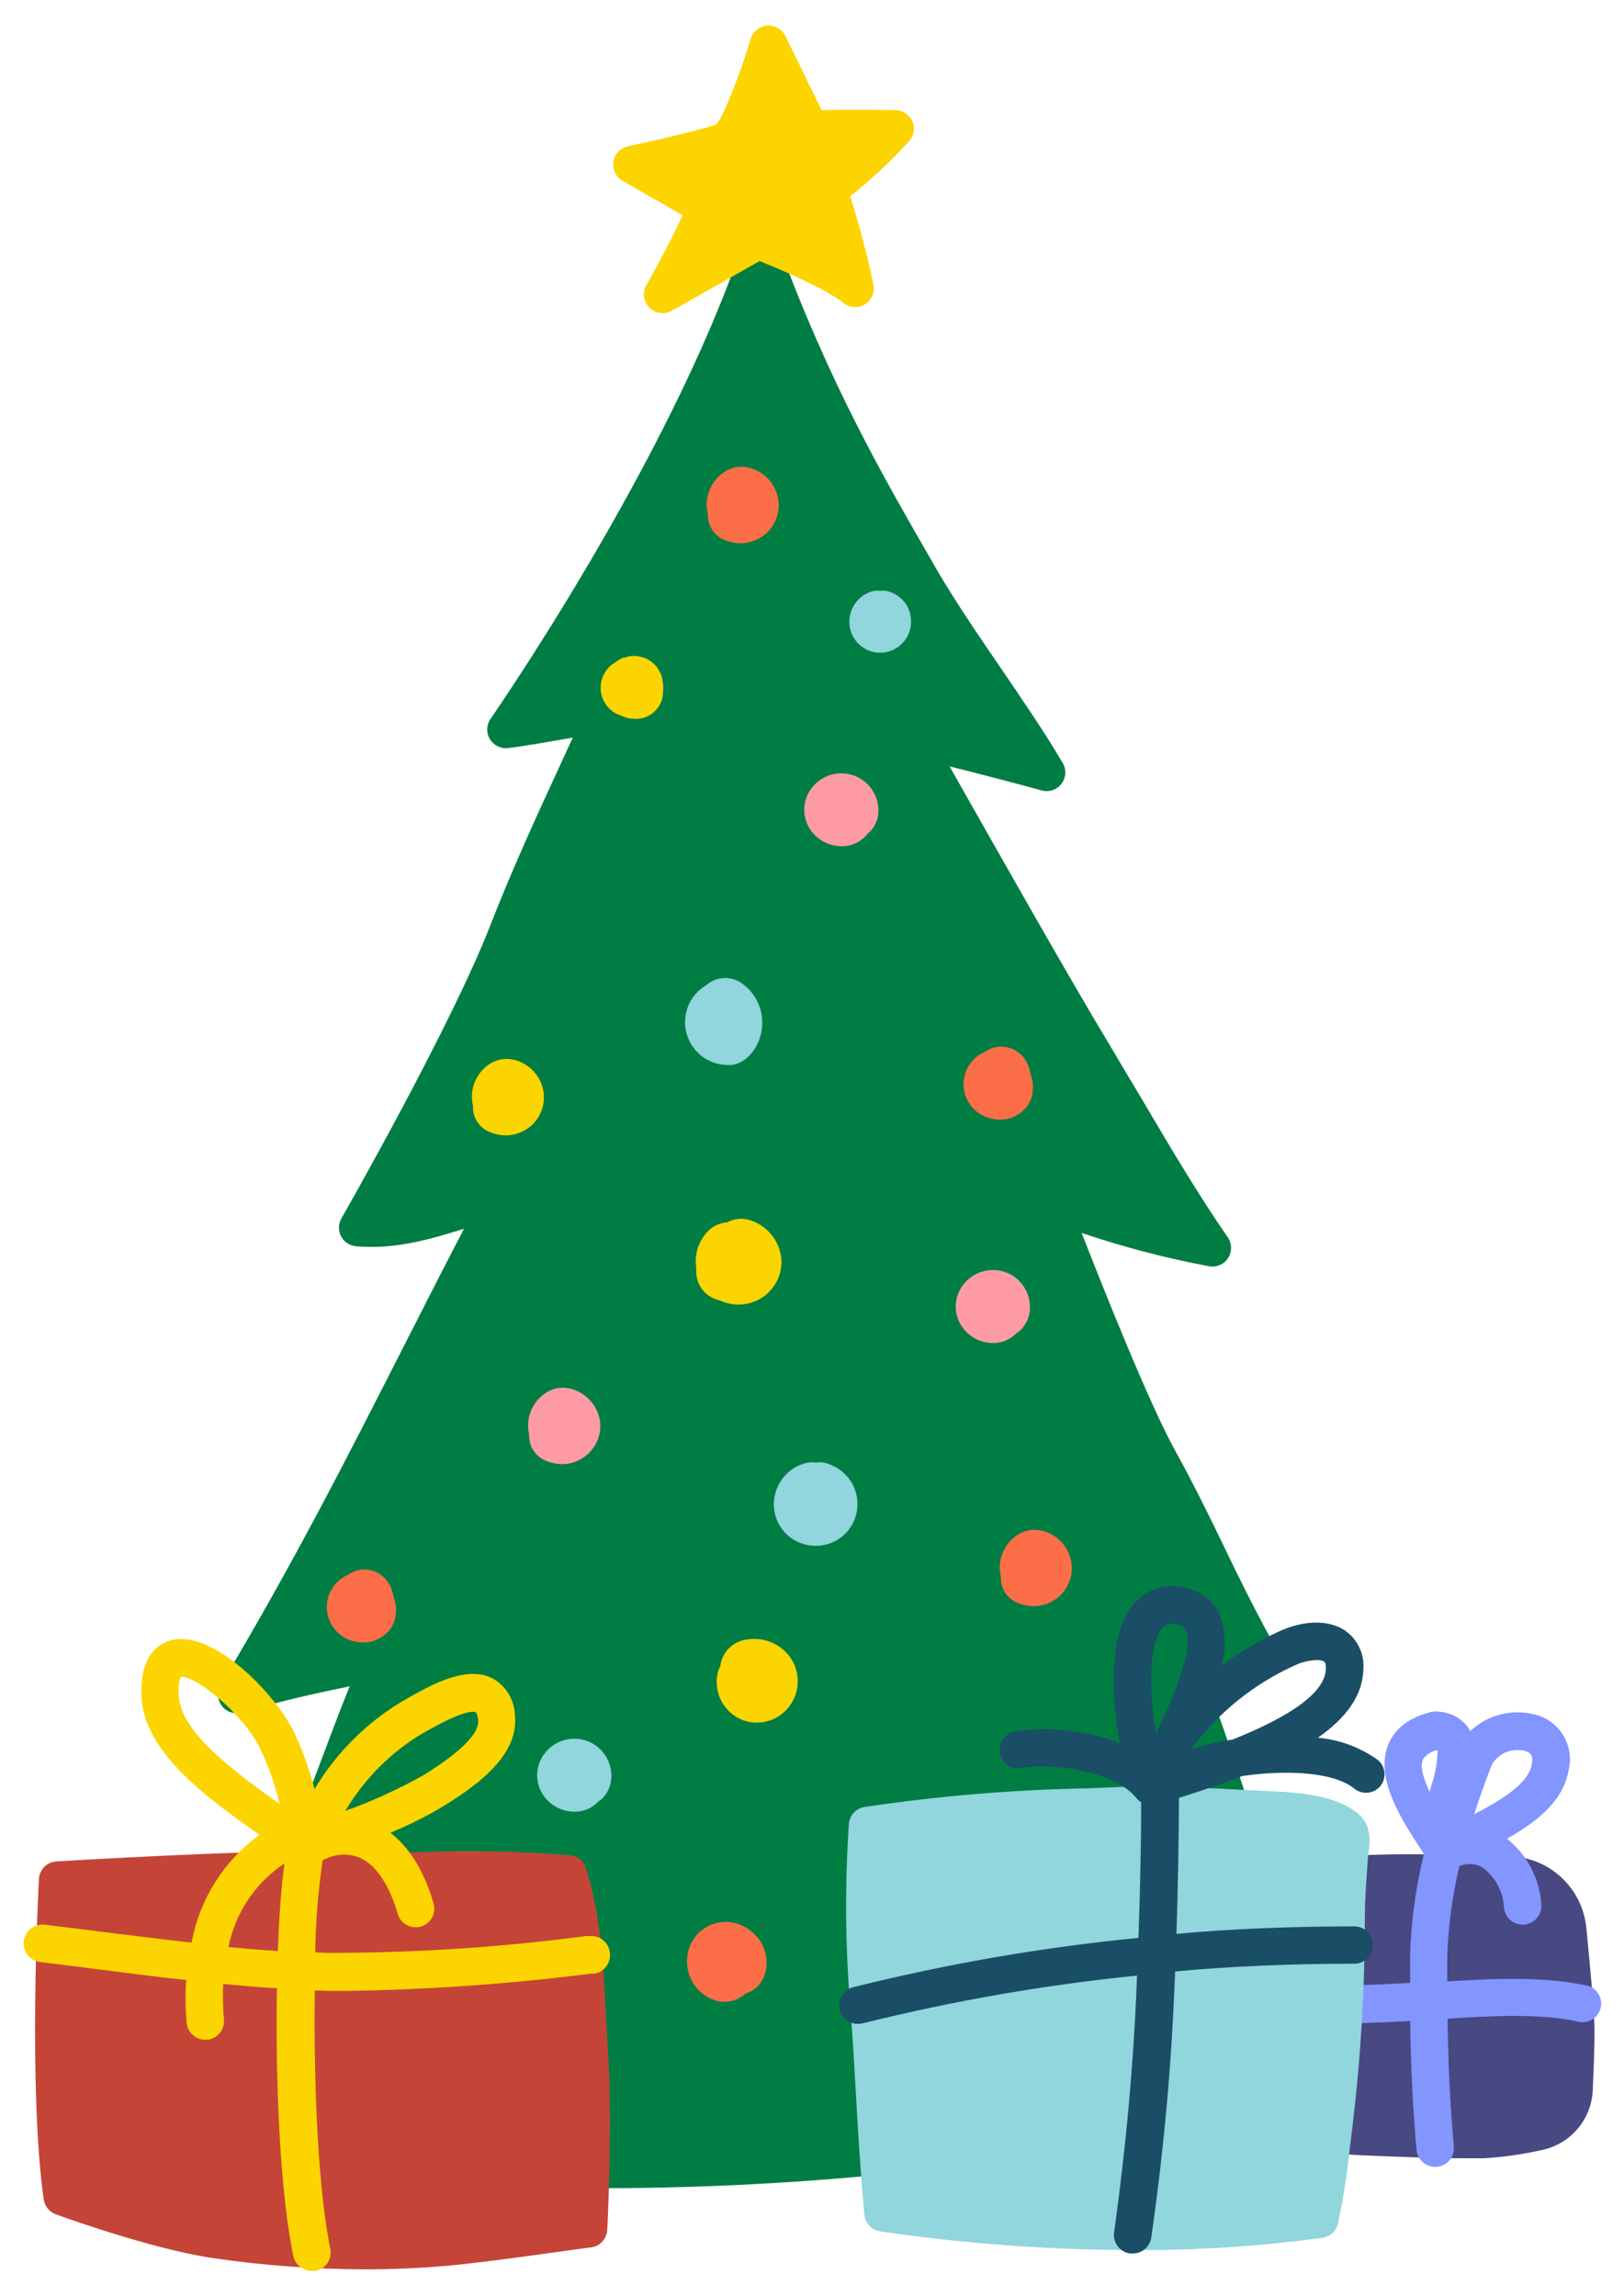 <svg width="174px" height="246px" viewBox="213 177 174 246" fill="none" xmlns="http://www.w3.org/2000/svg"><g id="Random/Element 23"><g id="chistmas"><g id="stickers_expanded"><path id="Path" d="M355.709 399C354.299 394.57 352.949 390.16 351.649 385.88C348.519 375.65 345.539 365.88 341.849 355.97C343.66 356.264 345.496 356.381 347.329 356.32C348.19 356.611 349.14 356.286 349.64 355.527C350.141 354.768 350.066 353.767 349.459 353.09C347.539 349.66 345.779 346.09 344.079 342.55C342.379 339.01 340.749 335.73 338.889 332.36C336.129 327.36 331.339 315.36 328.889 309.08C333.381 310.604 337.976 311.804 342.639 312.67C343.426 312.774 344.199 312.403 344.611 311.725C345.022 311.047 344.994 310.19 344.539 309.54C341.439 305.07 338.399 299.93 335.469 294.96C334.269 292.96 333.079 290.96 331.899 288.96C327.569 281.81 318.899 266.44 314.739 259.1C317.909 259.9 322.019 260.96 324.609 261.68C325.396 261.896 326.235 261.613 326.73 260.965C327.225 260.316 327.276 259.431 326.859 258.73C324.859 255.33 322.519 251.94 320.289 248.66C317.879 245.13 315.389 241.49 313.289 237.9L312.589 236.67C307.589 227.99 301.899 218.15 296.339 203.07C296.044 202.276 295.28 201.754 294.433 201.768C293.586 201.781 292.839 202.327 292.569 203.13C284.689 226.49 265.729 253.74 265.569 254C265.113 254.645 265.08 255.498 265.484 256.177C265.889 256.856 266.655 257.233 267.439 257.14C269.059 256.95 271.819 256.46 274.259 256.04H274.359C273.969 256.88 273.579 257.72 273.199 258.56C270.589 264.22 267.889 270.08 265.529 276.14C261.279 287.06 249.709 307.3 249.589 307.51C249.244 308.103 249.226 308.831 249.543 309.44C249.859 310.048 250.466 310.452 251.149 310.51C255.259 310.88 259.049 309.78 262.709 308.64C260.429 313.03 258.299 317.21 256.219 321.3C250.119 333.3 244.359 344.62 236.639 357.52C236.224 358.224 236.279 359.111 236.779 359.759C237.279 360.406 238.123 360.684 238.909 360.46C243.499 359.12 246.569 358.46 250.469 357.65C249.609 359.74 248.649 362.28 247.619 365.04C245.809 369.86 243.759 375.32 241.849 379.04C237.616 387.395 234.007 396.052 231.049 404.94C230.851 405.518 230.929 406.156 231.259 406.67C231.592 407.188 232.146 407.524 232.759 407.58C235.389 407.83 237.919 408.17 240.369 408.49C243.309 408.89 246.079 409.26 248.949 409.49C251.819 409.72 254.409 409.93 257.029 410.16C263.979 410.76 270.549 411.33 278.149 411.41H279.999C292.153 411.301 304.29 410.487 316.349 408.97C329.579 407.31 347.349 403.82 354.409 401.49C355.451 401.155 356.03 400.046 355.709 399Z" fill="#007D43"/><path id="Path_2" d="M284 250C283.965 249.58 283.827 249.175 283.6 248.82C283.425 248.475 283.172 248.177 282.86 247.95C282.55 247.675 282.175 247.486 281.77 247.4C281.338 247.257 280.877 247.226 280.43 247.31L279.88 247.46H279.75C279.47 247.581 279.208 247.739 278.97 247.93C277.862 248.545 277.233 249.767 277.375 251.026C277.517 252.286 278.403 253.336 279.62 253.69C280.049 253.902 280.522 254.008 281 254C281.133 254.01 281.267 254.01 281.4 254C282.899 253.865 284.046 252.605 284.04 251.1C284.075 250.821 284.075 250.539 284.04 250.26L284 250Z" fill="#FCD400"/><path id="Path_3" d="M292.101 316.76C292.51 316.762 292.917 316.708 293.311 316.6C295.335 316.074 296.743 314.241 296.731 312.15C296.661 310.003 295.175 308.162 293.091 307.64C292.35 307.481 291.578 307.591 290.911 307.95C290.159 307.997 289.449 308.313 288.911 308.84C287.854 309.884 287.366 311.374 287.601 312.84C287.586 313.01 287.586 313.18 287.601 313.35C287.633 314.183 287.992 314.97 288.601 315.54C289.035 315.926 289.562 316.192 290.131 316.31C290.747 316.601 291.419 316.755 292.101 316.76V316.76Z" fill="#FCD400"/><path id="Path_4" d="M267.911 290.5C266.996 290.325 266.05 290.539 265.301 291.09C263.916 292.091 263.275 293.831 263.681 295.49C263.623 296.649 264.277 297.726 265.331 298.21C265.912 298.477 266.542 298.62 267.181 298.63C267.518 298.629 267.854 298.586 268.181 298.5C268.918 298.312 269.592 297.928 270.131 297.39C271.435 296.043 271.65 293.978 270.651 292.39C270.036 291.411 269.045 290.727 267.911 290.5V290.5Z" fill="#FCD400"/><path id="Path_5" d="M297.48 354.3V354.3C296.234 352.797 294.199 352.204 292.34 352.8C291.166 353.206 290.327 354.247 290.18 355.48C290.053 355.706 289.959 355.948 289.9 356.2C289.437 358.206 290.431 360.265 292.29 361.15C292.858 361.41 293.475 361.543 294.1 361.54C295.623 361.535 297.034 360.735 297.82 359.43C298.803 357.82 298.667 355.766 297.48 354.3V354.3Z" fill="#FCD400"/><path id="Path_6" d="M322.291 296.25C322.913 295.812 323.365 295.173 323.571 294.44C323.616 294.233 323.642 294.022 323.651 293.81C323.701 293.392 323.671 292.968 323.561 292.56L323.231 291.35C322.998 290.552 322.453 289.881 321.719 289.49C320.985 289.098 320.124 289.019 319.331 289.27C319.052 289.375 318.787 289.513 318.541 289.68C317.052 290.307 316.129 291.815 316.249 293.426C316.369 295.037 317.505 296.392 319.071 296.79C319.418 296.893 319.779 296.944 320.141 296.94C320.915 296.957 321.671 296.714 322.291 296.25V296.25Z" fill="#FC6E47"/><path id="Path_7" d="M255.319 348.58L254.989 347.36C254.752 346.585 254.226 345.93 253.519 345.53C252.778 345.117 251.898 345.03 251.089 345.29C250.807 345.387 250.541 345.525 250.299 345.7C248.821 346.336 247.908 347.839 248.028 349.444C248.148 351.049 249.273 352.401 250.829 352.81C251.178 352.905 251.538 352.952 251.899 352.95C252.674 352.971 253.432 352.728 254.049 352.26C254.671 351.828 255.12 351.191 255.319 350.46C255.373 350.255 255.4 350.043 255.399 349.83C255.459 349.413 255.431 348.987 255.319 348.58V348.58Z" fill="#FC6E47"/><path id="Path_8" d="M327.2 342.81C326.583 341.843 325.597 341.17 324.47 340.95C323.556 340.77 322.608 340.984 321.86 341.54C320.477 342.538 319.837 344.274 320.24 345.93C320.18 347.09 320.835 348.168 321.89 348.65C322.471 348.917 323.101 349.06 323.74 349.07C324.078 349.069 324.414 349.026 324.74 348.94C325.478 348.752 326.152 348.368 326.69 347.83C328.002 346.477 328.213 344.4 327.2 342.81V342.81Z" fill="#FC6E47"/><path id="Path_9" d="M293.07 227.07C292.156 226.894 291.21 227.108 290.46 227.66C289.073 228.659 288.432 230.4 288.84 232.06C288.789 233.217 289.44 234.291 290.49 234.78C291.071 235.046 291.701 235.189 292.34 235.2C292.678 235.199 293.014 235.155 293.34 235.07C294.078 234.881 294.751 234.498 295.29 233.96C296.595 232.612 296.81 230.547 295.81 228.96C295.195 227.98 294.204 227.297 293.07 227.07V227.07Z" fill="#FC6E47"/><path id="Path_10" d="M290.681 382.891C289.573 382.912 288.52 383.375 287.755 384.177C286.991 384.979 286.579 386.053 286.611 387.161C286.615 389.204 288.036 390.97 290.031 391.411C291.062 391.568 292.109 391.26 292.891 390.571C293.627 390.33 294.251 389.833 294.651 389.171C294.989 388.56 295.155 387.868 295.131 387.171C295.113 386.032 294.633 384.949 293.801 384.171C292.97 383.35 291.849 382.89 290.681 382.891Z" fill="#FC6E47"/><path id="Path_11" d="M292.269 282.2V282.2C291.122 281.523 289.67 281.66 288.669 282.54C286.902 283.574 286.033 285.652 286.539 287.636C287.045 289.62 288.803 291.029 290.849 291.09C291.036 291.105 291.223 291.105 291.409 291.09C293.479 290.77 294.709 288.46 294.669 286.51C294.656 284.758 293.752 283.134 292.269 282.2Z" fill="#91D5DD"/><path id="Path_12" d="M301.7 333.81C301.286 333.655 300.837 333.613 300.4 333.69C299.954 333.619 299.497 333.66 299.07 333.81C297.034 334.478 295.73 336.466 295.93 338.6C296.16 340.861 298.057 342.586 300.33 342.6H300.52C302.834 342.547 304.721 340.73 304.86 338.42C304.918 337.483 304.687 336.552 304.2 335.75C303.618 334.833 302.734 334.147 301.7 333.81V333.81Z" fill="#91D5DD"/><path id="Path_13" d="M310.139 241.83V241.83C309.719 241.155 309.075 240.649 308.319 240.4C308.001 240.278 307.656 240.243 307.319 240.3C306.984 240.248 306.64 240.279 306.319 240.39C304.823 240.887 303.869 242.351 304.019 243.92C304.164 245.61 305.573 246.911 307.269 246.92H307.399C309.101 246.872 310.487 245.538 310.599 243.84C310.659 243.139 310.498 242.436 310.139 241.83V241.83Z" fill="#91D5DD"/><path id="Path_14" d="M276.25 363.65C274.625 362.88 272.685 363.289 271.51 364.65C270.273 366.051 270.23 368.141 271.41 369.59C272.182 370.532 273.332 371.081 274.55 371.09C274.973 371.093 275.393 371.018 275.79 370.87C276.286 370.687 276.731 370.389 277.09 370C277.314 369.873 277.513 369.707 277.68 369.51C278.178 368.936 278.467 368.21 278.5 367.45C278.58 365.847 277.694 364.351 276.25 363.65Z" fill="#91D5DD"/><path id="Path_15" d="M273.94 325.73C273.026 325.543 272.075 325.758 271.33 326.32C269.939 327.311 269.293 329.051 269.7 330.71C269.646 331.868 270.299 332.943 271.35 333.43C271.936 333.695 272.568 333.838 273.21 333.85C273.548 333.853 273.884 333.813 274.21 333.73C274.946 333.537 275.616 333.151 276.15 332.61C277.48 331.274 277.697 329.191 276.67 327.61C276.057 326.636 275.07 325.956 273.94 325.73Z" fill="#FF9BA5"/><path id="Path_16" d="M321.099 313.44V313.44C319.474 312.67 317.535 313.079 316.359 314.44C315.122 315.841 315.08 317.931 316.259 319.38C317.03 320.324 318.181 320.874 319.399 320.88C319.823 320.882 320.243 320.807 320.639 320.66C321.132 320.47 321.575 320.172 321.939 319.79C322.159 319.657 322.358 319.492 322.529 319.3C323.02 318.721 323.308 317.998 323.349 317.24C323.43 315.637 322.544 314.141 321.099 313.44Z" fill="#FF9BA5"/><path id="Path_17" d="M304.51 260.09V260.09C302.824 259.476 300.935 260.061 299.89 261.52C298.796 263.037 298.961 265.124 300.28 266.45C301.047 267.217 302.085 267.652 303.17 267.66C303.725 267.665 304.274 267.538 304.77 267.29C305.244 267.057 305.655 266.714 305.97 266.29C306.177 266.139 306.359 265.957 306.51 265.75C306.944 265.127 307.158 264.378 307.12 263.62C307.031 262.028 306.006 260.642 304.51 260.09Z" fill="#FF9BA5"/><path id="Path_18" d="M310.76 190C310.448 189.285 309.75 188.817 308.97 188.8C308.76 188.8 304.34 188.7 301.03 188.8L297.15 180.86C296.79 180.122 296.015 179.678 295.196 179.742C294.377 179.806 293.681 180.365 293.44 181.15C292.31 184.88 290.59 189.36 289.76 190.31C288.7 190.75 284.11 191.85 280.27 192.68C279.466 192.857 278.852 193.509 278.724 194.322C278.595 195.136 278.979 195.945 279.69 196.36C279.69 196.36 283.48 198.55 286.13 200.06C284.73 203.18 282.28 207.51 282.25 207.56C281.808 208.343 281.943 209.325 282.58 209.96C282.953 210.336 283.46 210.548 283.99 210.55C284.34 210.55 284.684 210.46 284.99 210.29L294.38 204.97C296.93 205.97 301.72 208.1 303.38 209.46C304.029 209.979 304.93 210.042 305.645 209.62C306.36 209.198 306.74 208.379 306.6 207.56C305.927 204.343 305.089 201.162 304.09 198.03C306.339 196.244 308.443 194.281 310.38 192.16C310.925 191.58 311.075 190.732 310.76 190Z" fill="#FCD400"/><path id="Path_19" d="M383.84 394.61C383.84 392.9 383.52 389.16 382.96 383.49C382.527 379.258 379.032 375.998 374.78 375.86C370.51 375.73 364.78 375.59 361.78 375.66C359.02 375.73 352.7 375.92 349.4 376.03C347.186 376.091 345.379 377.821 345.22 380.03L343.61 402.2C343.435 404.527 345.139 406.573 347.46 406.82C350.87 407.18 356.89 407.82 358.91 407.89L360.83 407.97C363.83 408.09 366.83 408.21 369.83 408.21C370.57 408.21 371.3 408.21 372.03 408.21C374.1 408.084 376.157 407.789 378.18 407.33C381.245 406.707 383.498 404.085 383.65 400.96C383.79 397.87 383.85 395.73 383.84 394.61Z" fill="#484882"/><path id="Shape" fill-rule="evenodd" clip-rule="evenodd" d="M382.911 389.7C378.521 388.7 372.671 388.97 368.061 389.27V386.6C368.169 383.331 368.608 380.081 369.371 376.9C370.145 376.586 371.019 376.626 371.761 377.01C373.185 378.018 374.063 379.628 374.141 381.37C374.211 382.085 374.656 382.708 375.31 383.005C375.963 383.302 376.726 383.228 377.31 382.81C377.894 382.392 378.211 381.695 378.141 380.98C377.948 378.237 376.618 375.699 374.471 373.98C377.471 372.26 380.471 370.06 381.061 366.67C381.381 365.396 381.18 364.046 380.503 362.92C379.825 361.794 378.727 360.985 377.451 360.67C374.993 360.044 372.386 360.711 370.531 362.44C370.464 362.311 370.387 362.188 370.301 362.07C369.553 361.041 368.373 360.414 367.101 360.37C366.889 360.336 366.673 360.336 366.461 360.37C364.031 360.94 362.461 362.14 361.731 363.92C360.281 367.53 363.201 372 365.341 375.26L365.561 375.61C364.694 379.153 364.198 382.776 364.081 386.42V389.42L361.521 389.56C355.99 389.712 350.476 390.254 345.021 391.18C343.916 391.283 343.104 392.261 343.206 393.365C343.308 394.47 344.286 395.283 345.391 395.18C345.517 395.19 345.644 395.19 345.771 395.18C351.044 394.289 356.374 393.771 361.721 393.63L364.091 393.5C364.151 398.19 364.371 402.87 364.771 407.31C364.864 408.344 365.733 409.135 366.771 409.13H366.951C367.482 409.085 367.973 408.829 368.315 408.42C368.657 408.01 368.821 407.481 368.771 406.95C368.371 402.56 368.151 397.95 368.101 393.26C372.451 392.97 378.101 392.65 382.021 393.57C382.727 393.765 383.482 393.558 383.991 393.032C384.499 392.505 384.68 391.743 384.461 391.044C384.242 390.346 383.659 389.823 382.941 389.68L382.911 389.7ZM372.821 366.1C373.378 365.064 374.476 364.436 375.651 364.48C375.897 364.479 376.142 364.509 376.381 364.57C376.971 364.74 377.301 365.03 377.131 365.98C376.751 368.15 373.691 369.92 370.941 371.36C371.494 369.66 372.121 367.907 372.821 366.1ZM367.031 364.49C366.388 364.59 365.816 364.952 365.451 365.49C365.131 366.29 365.531 367.57 366.181 368.97C366.206 368.866 366.233 368.761 366.261 368.656C366.288 368.551 366.316 368.446 366.341 368.34C366.766 367.1 366.999 365.802 367.031 364.49Z" fill="#8395FF"/><path id="Path_20" d="M278.14 396.69C278.04 395.26 277.97 393.85 277.9 392.45C277.65 387.45 277.39 382.33 275.8 377.17C275.567 376.401 274.898 375.846 274.1 375.76C268.779 375.312 263.435 375.195 258.1 375.41C254.25 375.48 250.27 375.56 246.37 375.41C240.68 375.13 219.93 376.35 219.05 376.41C218.033 376.469 217.224 377.283 217.17 378.3C217.12 379.21 216 400.68 217.68 412.61C217.782 413.34 218.278 413.955 218.97 414.21C219.38 414.36 229.17 417.93 235.78 418.9C241.187 419.697 246.644 420.101 252.11 420.11C254.98 420.11 257.81 419.99 260.58 419.76C265.66 419.32 275.93 417.76 276.36 417.76C277.309 417.616 278.022 416.819 278.06 415.86C278.13 415.26 278.61 403.31 278.14 396.69Z" fill="#C44538"/><path id="Shape_2" fill-rule="evenodd" clip-rule="evenodd" d="M276.12 384.41C277.216 384.281 278.21 385.065 278.34 386.16C278.502 387.247 277.756 388.261 276.67 388.43H276.33C267.705 389.529 259.024 390.147 250.33 390.28H248.19L246.73 390.23C246.59 399.9 247.06 411.55 248.39 417.9C248.5 418.42 248.398 418.962 248.107 419.407C247.816 419.852 247.36 420.162 246.84 420.27C246.704 420.281 246.567 420.281 246.43 420.27C245.468 420.291 244.627 419.623 244.43 418.68C242.99 411.82 242.5 399.92 242.67 390C240.73 389.88 238.82 389.72 236.92 389.54C236.853 390.807 236.876 392.077 236.99 393.34C237.04 393.87 236.877 394.397 236.538 394.806C236.198 395.215 235.71 395.472 235.18 395.52H235C233.962 395.525 233.094 394.734 233 393.7C232.858 392.174 232.841 390.639 232.95 389.11C230.429 388.855 227.916 388.532 225.359 388.204L225.359 388.204L225.358 388.204L224.63 388.11C222.24 387.8 219.81 387.49 217.31 387.19C216.206 387.061 215.415 386.06 215.545 384.955C215.675 383.851 216.676 383.061 217.78 383.19C220.29 383.49 222.73 383.8 225.15 384.11C226.343 384.25 227.526 384.394 228.703 384.538L228.703 384.538L228.703 384.538C230.318 384.735 231.922 384.931 233.53 385.11C234.381 380.473 236.984 376.34 240.8 373.57C235.28 369.66 228.44 364.78 228.16 358.78C227.95 354.27 230.06 353.05 231.34 352.72C235.81 351.55 242.42 358.4 244.42 362.4C245.385 364.41 246.149 366.51 246.7 368.67C247.09 368.01 247.52 367.35 248.01 366.67C250.183 363.677 252.938 361.153 256.11 359.25L256.69 358.92L256.694 358.918C259.204 357.498 262.982 355.361 265.79 356.81C267.237 357.627 268.143 359.149 268.17 360.81C268.66 365.397 263.159 368.835 260.516 370.487L260.51 370.49C258.689 371.583 256.786 372.536 254.82 373.34C257.54 375.4 258.88 378.87 259.47 380.98C259.735 382.032 259.115 383.103 258.071 383.395C257.027 383.688 255.94 383.096 255.62 382.06C255.21 380.59 253.98 377.06 251.51 376C250.51 375.599 249.398 375.574 248.38 375.93L247.57 376.27C247.09 379.546 246.823 382.85 246.77 386.16L248.22 386.21C257.433 386.213 266.636 385.612 275.77 384.41H276.12ZM258.04 362.83C255.389 364.457 253.082 366.587 251.25 369.1C250.77 369.76 250.35 370.4 250 371C252.912 369.948 255.731 368.657 258.43 367.14C262.43 364.64 264.38 362.67 264.23 361.28C264.225 360.986 264.146 360.697 264 360.44C263.892 360.398 263.776 360.377 263.66 360.38C263.04 360.38 261.66 360.76 258.66 362.48L258.04 362.83ZM232.16 358.66C232.088 357.988 232.152 357.307 232.35 356.66C233.72 356.33 238.94 360.44 240.84 364.25C241.754 366.171 242.465 368.182 242.96 370.25L242.849 370.171C238.321 366.93 232.339 362.648 232.16 358.66ZM243.48 376.63C240.366 378.694 238.206 381.916 237.48 385.58C239.23 385.75 241 385.9 242.77 386.01C242.91 382.23 243.15 378.94 243.48 376.63Z" fill="#FCD400"/><path id="Path_21" d="M356.941 370.31C354.371 369.1 351.041 368.96 348.101 368.84L346.661 368.77C341.941 368.52 337.051 368.26 332.321 368.46L329.521 368.58C321.516 368.73 313.529 369.398 305.611 370.58C304.708 370.732 304.025 371.478 303.951 372.39C303.511 378.921 303.561 385.476 304.101 392C304.321 394.63 304.491 397.59 304.671 400.74C304.921 405.18 305.191 409.74 305.611 414.26C305.697 415.177 306.399 415.916 307.311 416.05C316.338 417.367 325.448 418.035 334.571 418.05C341.296 418.078 348.016 417.637 354.681 416.73C355.513 416.614 356.184 415.991 356.361 415.17C356.904 412.603 357.315 410.009 357.591 407.4L357.931 404.62C358.8 397.345 359.234 390.026 359.231 382.7C359.231 380.5 359.391 378.37 359.541 376.39C359.541 376.02 359.611 375.68 359.641 375.39C359.891 373.41 359.861 371.69 356.941 370.31Z" fill="#91D5DD"/><path id="Shape_3" fill-rule="evenodd" clip-rule="evenodd" d="M360.61 365.53C358.726 364.185 356.517 363.366 354.21 363.16C357.12 361.11 358.99 358.73 359.07 355.88C359.222 354.212 358.456 352.592 357.07 351.65C355.32 350.5 352.66 350.55 349.96 351.81C347.82 352.8 345.789 354.01 343.9 355.42C344.41 353.608 344.322 351.679 343.65 349.92C342.993 348.523 341.727 347.508 340.22 347.17C338.07 346.499 335.727 347.223 334.33 348.99C331.75 352.25 332.07 358.84 332.98 363.74C329.438 362.382 325.61 361.938 321.85 362.45C321.122 362.543 320.503 363.028 320.238 363.713C319.973 364.398 320.105 365.173 320.581 365.732C321.058 366.291 321.802 366.543 322.52 366.39C325.95 365.81 332.52 366.81 334.75 369.62C334.779 369.664 334.812 369.705 334.85 369.74C334.974 369.872 335.116 369.987 335.27 370.08C335.27 374.2 335.16 379.36 334.98 384.6C324.698 385.609 314.504 387.371 304.48 389.87C303.483 390.097 302.817 391.041 302.938 392.057C303.059 393.073 303.927 393.834 304.95 393.82C305.109 393.821 305.267 393.801 305.42 393.76C315.088 391.352 324.917 389.641 334.83 388.64C334.71 391.58 334.56 394.47 334.37 397.14C333.95 403.3 333.22 410.05 332.37 416.14C332.293 416.666 332.428 417.2 332.745 417.626C333.062 418.052 333.535 418.334 334.06 418.41H334.35C335.351 418.421 336.205 417.691 336.35 416.7C337.25 410.51 337.99 403.65 338.42 397.38C338.62 394.51 338.78 391.38 338.91 388.2C344.61 387.66 351.26 387.37 357.84 387.37C357.927 387.36 358.014 387.36 358.1 387.37C359.205 387.37 360.1 386.475 360.1 385.37C360.1 384.266 359.205 383.37 358.1 383.37C351.48 383.37 344.82 383.64 339.05 384.17C339.22 378.86 339.3 373.69 339.32 369.6C341.64 368.88 343.94 368.1 346.1 367.26C350.77 366.59 355.88 366.8 358.1 368.61C358.957 369.305 360.214 369.175 360.91 368.32C361.589 367.465 361.455 366.223 360.61 365.53ZM336.86 362.71C336.18 358.61 335.99 353.36 337.48 351.47C337.726 351.128 338.13 350.936 338.55 350.96C338.793 350.964 339.035 350.998 339.27 351.06C339.81 351.19 339.95 351.41 340.04 351.6C341 353.63 338.57 359.15 336.86 362.71ZM340.64 364.35C342.097 363.922 343.58 363.588 345.08 363.35C351.65 360.72 355 358.18 355.06 355.77C355.06 355.58 355.05 355.12 354.87 355C354.623 354.877 354.346 354.821 354.07 354.84C353.226 354.868 352.398 355.076 351.64 355.45C347.281 357.44 343.496 360.502 340.64 364.35Z" fill="#1A4E66"/></g></g></g></svg>
